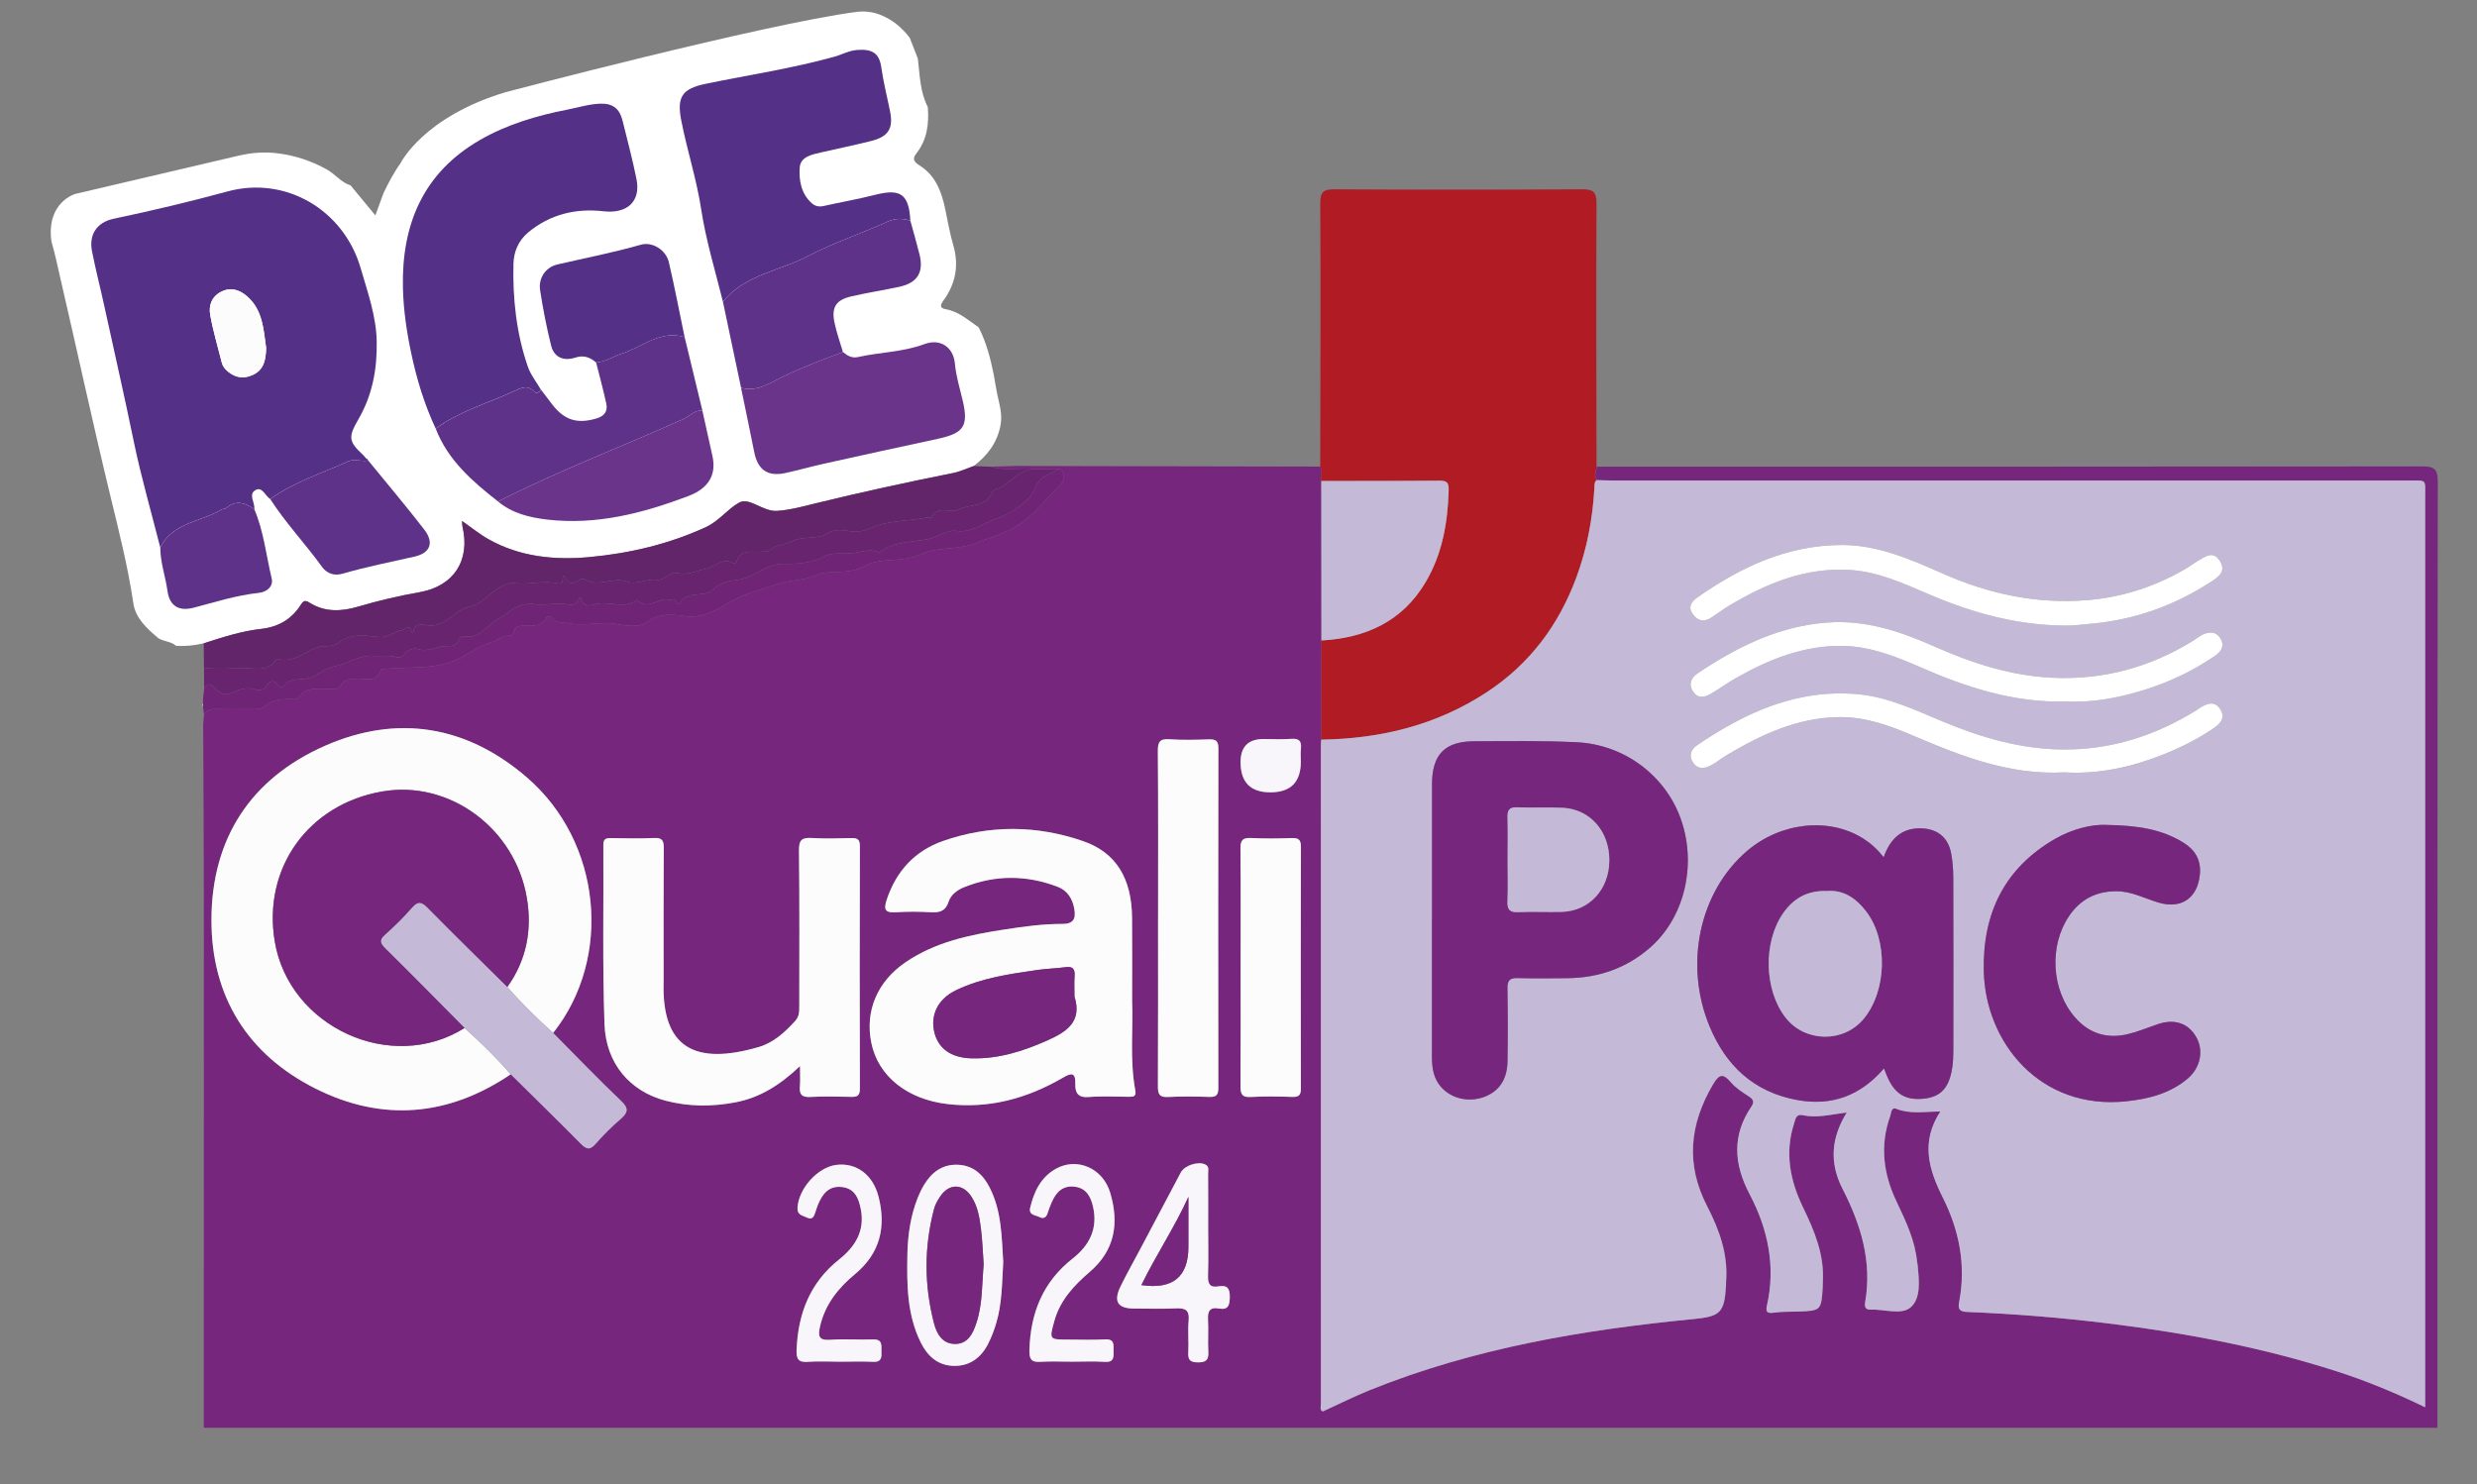 <svg xmlns="http://www.w3.org/2000/svg" id="Calque_1" viewBox="0 0 841.89 504.51"><rect x="0" y="0" width="841.89" height="504.51" fill="#808080" stroke="none"/><defs><style>      .cls-1 {        fill: #d7cddc;      }      .cls-2 {        fill: #6f2476;      }      .cls-3 {        fill: #f8f6fa;      }      .cls-4 {        fill: #543087;      }      .cls-5 {        fill: #692470;      }      .cls-6 {        fill: #fff;      }      .cls-7 {        fill: #b11b24;      }      .cls-8 {        fill: #693489;      }      .cls-9 {        fill: #c4bad7;      }      .cls-10 {        fill: #fcfcfd;      }      .cls-11 {        fill: #632569;      }      .cls-12 {        fill: #77267d;      }      .cls-13 {        fill: #5e3288;      }    </style></defs><path class="cls-6" d="M17.43,81.72c-1.58-13.08,8.16-15.8,8.16-15.8l55.66-13.04c4.45-1.04,9.06-1.33,13.58-.71,5.65.77,11.07,2.54,16.26,5.44,2.86,1.59,4.85,4.42,8.07,5.41,2.71,3.28,5.41,6.55,8.42,10.2,1.06-2.9,1.93-5.26,2.79-7.63,1.54-3.22,3.62-7.15,5.73-10.05,0,0,7.64-15.78,35.83-24.23,0,0,87.71-23.13,119.09-27.25,2.74-.36,5.54-.06,8.12.95,4.01,1.58,7.35,4.24,10.08,7.87.93,2.39,1.82,4.67,2.75,7.06.65,5.58.72,11.28,3.37,16.45.46,5.72-.24,11.16-3.93,15.83-1.52,1.92-.56,2.97,1.12,4.01,5.43,3.38,7.49,8.95,8.7,14.7.87,4.18,1.6,8.38,2.79,12.5,1.96,6.74.8,12.98-3.31,18.66-.99,1.37-1.63,2.61.76,3.03,4.43.78,7.62,3.76,11.15,6.15,2.63,5.13,4.05,10.65,5.17,16.26.37,2.08.68,4.18,1.11,6.25.74,3.58,1.89,7.03,1.15,10.85-1.15,5.92-4.46,10.26-9.11,13.79-2.29.8-4.53,1.88-6.88,2.35-15.71,3.15-31.36,6.54-46.92,10.35-4.28,1.05-8.52,2.24-13.02,2.54-4.84.32-9.36-4.77-12.89-2.81-3.84,2.13-6.86,6.27-11.21,8.29-12.61,5.84-26.03,8.97-39.71,10.23-11.75,1.09-23.53-.05-34.19-6.04-3.07-1.73-5.83-3.99-9.06-6.24.07.91.04,1.44.16,1.94,2.69,11.43-2.93,20.22-14.61,22.28-7.06,1.24-14.01,2.88-20.87,4.9-5.7,1.68-11.32,1.95-16.55-1.37-1.52-.96-2.1-.56-2.95.78-3.12,4.89-7.62,7.5-13.43,8.15-6.72.75-13.13,2.84-19.54,4.91-3.11.7-6.25,1.09-9.44.85-1.71-1.56-4.16-1.38-6.02-2.59-3.84-3.26-7.74-6.72-8.5-11.89-1.81-12.28-4.84-24.26-7.76-36.3-6.1-25.17-11.53-50.5-17.4-75.73-.76-3.29-1.44-6.63-2.4-9.92-.13-.45-.24-.92-.3-1.38Z"></path><path class="cls-6" d="M169.27,170.47c4.81,4.01,10.61,5.43,16.62,6.14,16.78,1.98,32.63-2.15,48.08-7.99,7.11-2.69,9.56-7.47,8.17-13.63-1.15-5.14-2.28-10.29-3.42-15.43-2.01-8.32-4.02-16.63-6.03-24.95-1.76-8.49-3.39-17.01-5.35-25.45-.96-4.11-5.52-7.11-9.57-5.95-9.33,2.67-18.84,4.51-28.28,6.69-4.09.95-6.54,4.67-5.92,8.74.96,6.32,2.21,12.61,3.74,18.82.99,4.01,4.19,5.43,8.26,4.1,2.8-.92,4.98-.11,7.04,1.68,1.17,4.65,2.44,9.28,3.46,13.97.56,2.59-.63,4.23-3.32,5.04-6.49,1.94-10.88.65-15.05-4.74-1.29-1.67-2.55-3.37-3.83-5.05-1.5-2.59-3.47-5.01-4.43-7.78-3.92-11.34-5.19-23.14-4.89-35.06.1-4,1.67-7.82,4.99-10.58,7.47-6.23,16.28-8.27,25.63-7.2,7.9.9,12.73-3.21,11.19-10.94-1.34-6.71-3.13-13.34-4.77-19.99-.94-3.82-3.2-5.77-7.39-5.65-3.92.11-7.6,1.3-11.36,2.03-10.4,2.02-20.61,5.06-29.79,10.38-19.19,11.1-26.55,28.68-26.07,50.14.17,7.6,1.29,15.11,2.87,22.53,1.86,8.74,4.46,17.26,8.27,25.38,4.13,10.75,12.46,17.93,21.18,24.76ZM286.5,119.66c-.96-3.28-2.11-6.51-2.83-9.84-1.15-5.3.4-7.82,5.69-9.06,5.41-1.26,10.93-2.09,16.37-3.27,6.1-1.33,8.3-4.94,6.81-10.98-.95-3.85-2.07-7.65-3.11-11.47-.51-9.05-3.31-11-11.99-8.79-5.79,1.47-11.7,2.5-17.53,3.8-1.54.34-2.86.04-3.98-.94-3.66-3.25-4.41-7.85-4.11-12.14.27-3.77,4.29-4.46,7.53-5.2,5.57-1.27,11.16-2.43,16.7-3.81,5.85-1.46,7.65-4.22,6.49-10-1-5.03-2.28-9.99-3-15.09-.69-4.91-3.23-6.24-8.19-5.87-2.82.21-5.16,1.58-7.75,2.3-14.33,3.98-29.02,6.18-43.55,9.17-8.21,1.69-10.07,4.4-8.48,12.56,1.96,10.09,5.2,19.88,6.75,30.06,1.63,10.69,4.81,21.02,7.4,31.49,2.05,9.75,4.11,19.5,6.16,29.25,1.49,7.25,3.03,14.48,4.46,21.74,1.22,6.19,4.58,8.58,10.69,7.23,4.32-.95,8.58-2.17,12.9-3.12,12.93-2.87,25.87-5.72,38.82-8.49,8.9-1.91,10.51-4.37,8.46-13.07-.98-4.15-2.25-8.22-2.64-12.51-.51-5.63-5-8.62-10.36-6.62-7.34,2.73-15.14,2.73-22.63,4.41-2.03.46-3.6-.48-5.06-1.72ZM86.43,173.1c.35-2.22-2.23-5.11.5-6.55,2.23-1.17,3.23,2.04,4.91,3.09,5.24,8.17,11.96,15.22,17.62,23.08,1.62,2.25,4.15,3.12,6.88,2.33,8.09-2.35,16.34-3.96,24.54-5.83,5.38-1.22,6.74-4.76,3.33-9.17-6.17-8-12.7-15.71-19.09-23.54,0-.35-.18-.53-.53-.55-.34-.39-.67-.78-1.01-1.17-5.21-4.78-5.24-6.2-1.67-12.38,4.67-8.09,6.32-16.96,6.16-26.27-.16-8.7-3.08-16.77-5.45-24.96-5.73-19.8-25.47-31.49-45.26-26.1-12.83,3.49-25.72,6.55-38.72,9.29-5.67,1.2-8.45,5.33-7.34,11.03,1.2,6.15,2.78,12.23,4.12,18.36,3.34,15.33,6.84,30.63,10.01,46.01,2.51,12.21,6,24.22,9.06,36.31-.02,5.06,1.75,9.82,2.44,14.77.72,5.17,3.89,7.04,8.97,5.7,7.31-1.93,14.52-4.21,22.1-5.03,2.74-.3,5-2.24,4.36-4.87-1.89-7.87-2.69-16.02-5.91-23.55Z"></path><path class="cls-12" d="M542.64,158.64c93.49,0,186.98.02,280.47-.1,4.15,0,5.46.72,5.45,5.25-.15,107.19-.12,214.38-.12,321.57H69.27c0-60.27.04-120.53.01-180.8,0-19.46-.15-38.92-.23-58.39.1-1.13.19-2.27.29-3.4,1.04-1.35,2.37-1.8,4.1-1.75,4.01.12,8.03.02,12.05.05,1.6.01,3.26.09,4.51-1.02,2.31-2.07,5.1-2.3,7.97-2.44,1.25-.06,2.84.53,3.67-.64,2.33-3.29,5.7-2.78,8.97-2.79,1.86,0,4.24.49,5.23-1.16,1.41-2.34,3.25-2.19,5.41-2.33,2.95-.2,6.75,1.64,8.22-2.96.1-.32,1.3-.35,1.99-.41,8.66-.77,17.53.48,25.74-4.05,3.19-1.76,6.24-3.94,10.02-5,1.67-.47,3.42-2.32,5.76-2.18.7.04,1.47.04,1.6-.95.34-2.67,2.47-2.4,4.25-2.44,2.59-.05,5.2.28,6.76-2.57.57-1.04,1.55-.6,2.13.1,1.52,1.81,3.61,1.26,5.53,1.65,5.38,1.08,10.74-.69,16.14.23,3.45.59,7.85,1.33,10.4-.58,4.22-3.16,8.64-2.72,12.78-2.1,6.23.93,11.03-2.1,15.62-4.79,5.05-2.95,10.66-4.2,15.91-6.09,4.38-1.58,9.71-1.04,14.22-3.42.72-.38,1.65-.43,2.5-.51,4.38-.42,8.55.23,13.03-2.23,5.7-3.13,12.86-.92,19.51-4.1,5.21-2.49,12.36-1.2,18.6-3.78,5.63-2.32,11.5-3.54,16.48-7.66,4.46-3.69,8-8.17,12.08-12.16.85-.83,2.21-3.7-.38-5.27-2.87,0-5.75.01-8.62.02-4.86-.56-9.83.78-14.64-.8,2.91-.09,5.81-.18,8.72-.27,2,.01,4,.03,6,.04,2.01,0,4.03,0,6.04,0,3.73.01,7.46.03,11.18.04,26.64.05,53.29.11,79.93.16.94,1.57-.02,3.28.34,4.89.02,18.07.03,36.15.05,54.22-.01,11.24-.03,22.48-.04,33.73-.04.57-.1,1.14-.1,1.71,0,74.68,0,149.37.02,224.05,0,.89-.52,2.03.6,2.6,5.41-2.47,10.66-5.1,16.08-7.29,35.27-14.23,72.32-20.47,109.91-24.12,9.05-.88,10.51-2.07,11.06-11.23.03-.57,0-1.15.05-1.72.68-9.21-2.38-17.54-6.48-25.48-7.34-14.22-5.93-27.77,1.98-41.26,2.1-3.59,3.43-3.99,6.17-.76,1.63,1.92,3.92,3.34,6.06,4.76,1.48.98,1.98,1.82.89,3.43-6.68,9.83-6.03,19.55-.58,29.9,6.19,11.78,8.88,24.44,5.83,37.81-.5,2.21.19,2.7,2.43,2.37,2.68-.4,5.43-.28,8.15-.37,7.77-.27,7.89-.39,8.37-8.16.04-.71.02-1.43.06-2.15.49-9.07-2.86-17.12-6.7-25.02-4.47-9.19-6.33-18.66-3.06-28.67.47-1.44.63-3.28,2.97-2.76,4.87,1.07,9.63-.28,14.92-.91-5.32,8.61-5.97,17.08-1.44,25.93,6.18,12.06,10.08,24.64,7.71,38.45-.24,1.37-.14,2.72,1.77,2.63,4.69-.22,10.61,2,13.76-.85,3.5-3.17,2.76-9.29,2.28-14.34-.03-.28-.14-.56-.16-.84-.68-7.43-3.84-14.03-6.98-20.63-4.5-9.44-5.77-19.11-2.18-29.12.37-1.02.29-3.19,2.12-2.47,4.65,1.84,9.44.95,14.93.9-6.78,10.37-3.95,19.72.85,29.29,5.58,11.12,7.92,22.96,5.55,35.42-.44,2.29-.06,3.32,2.64,3.43,16.6.67,33.15,2.03,49.65,4.1,25.75,3.24,51.16,8.1,75.92,16.05,10.21,3.28,20.08,7.37,30.17,12.25,0-2.15,0-3.71,0-5.27,0-101.35,0-202.69,0-304.04,0-6.37.69-5.71-5.78-5.71-90.08-.01-180.16,0-270.24-.01-1.86,0-3.73-.09-5.59-.14-1.15-1.52-.06-3.04-.02-4.56ZM188,351.14c20.29-25.55,16.52-64.93-8.91-86.86-20.4-17.6-43.92-21.58-68.51-10.81-25.26,11.06-38.66,31.49-38.71,59.19-.05,26.03,12.23,45.79,35.45,57.43,22.65,11.35,45.13,9.41,66.28-4.91,7.93,7.84,15.92,15.64,23.76,23.57,1.87,1.89,3.08,2.39,5.07.12,2.62-3.01,5.49-5.85,8.51-8.46,2.56-2.22,2.87-3.62.14-6.21-7.88-7.48-15.4-15.34-23.06-23.06ZM384.79,340.43c0-10.76.07-19.65-.02-28.53-.12-13.25-5.38-22.08-16.56-25.96-15.75-5.46-31.82-5.6-47.62-.1-9.58,3.34-15.96,10.19-19.21,19.99-1.23,3.69-.25,4.48,3.28,4.26,3.86-.24,7.75-.23,11.61,0,3.04.18,5.1-.31,6.17-3.64.76-2.35,2.98-3.96,5.23-4.87,10.56-4.24,21.25-4.2,31.83-.14,3.29,1.26,5.05,4.06,5.65,7.57.55,3.28-.28,5.07-4.08,5.05-6.6-.03-13.15.89-19.66,1.89-11.79,1.8-23.42,4.22-33.53,11.07-9.69,6.57-13.93,16.63-11.73,27.46,2.32,11.39,12.24,19.22,25.9,20.81,14.11,1.64,26.97-1.88,39.05-8.87,2.88-1.67,4.53-2.18,4.38,2.13-.1,2.94.99,4.65,4.58,4.35,4.56-.38,9.17-.12,13.76-.08,1.52.01,2.4-.2,2.05-2.14-1.96-10.66-.66-21.43-1.08-30.27ZM271.9,362.4c0,3.13.14,4.99-.03,6.83-.26,2.73.59,3.83,3.55,3.67,4.57-.26,9.17-.14,13.76-.04,2.02.05,3.08-.24,3.08-2.72-.08-27.5-.08-55.01,0-82.51,0-2.45-.98-2.79-3.04-2.73-4.44.12-8.9.23-13.33-.03-3.25-.19-4.37.6-4.33,4.15.21,17.62.1,35.23.1,52.85,0,1.85.06,3.6-1.38,5.18-3.52,3.88-7.39,7.42-12.44,8.89-21.7,6.29-32.95.25-32.29-22.03.03-1.14,0-2.29,0-3.44,0-14.04-.05-28.08.05-42.11.02-2.46-.4-3.63-3.25-3.49-4.86.24-9.74.11-14.62.04-1.66-.02-2.67.16-2.66,2.24.12,20.34-.33,40.69.39,61.01.47,13.42,8.67,22.81,20.69,25.99,7.87,2.08,15.85,2.11,23.85.57,8.24-1.58,15.05-5.8,21.9-12.31ZM393.61,312.05c0,19.04.04,38.09-.05,57.13-.01,2.6.39,3.89,3.44,3.72,4.71-.27,9.45-.17,14.18-.03,2.3.07,2.92-.8,2.92-2.99-.05-38.51-.06-77.03.02-115.55,0-2.62-1.02-3.07-3.29-3-4.44.14-8.9.28-13.32-.04-3.32-.24-4,.9-3.97,4.05.15,18.9.08,37.8.08,56.7ZM421.67,328.36c0,13.6.05,27.19-.04,40.79-.02,2.57.36,3.94,3.47,3.75,4.71-.29,9.45-.19,14.17-.03,2.29.08,2.9-.72,2.89-2.94-.06-27.34-.08-54.68.01-82.01,0-2.55-.86-3.12-3.2-3.04-4.58.16-9.17.22-13.74-.02-2.83-.15-3.65.73-3.62,3.56.14,13.31.06,26.62.06,39.93ZM340.98,429.17c-.55-8.55-.5-17.33-4.58-25.4-2.28-4.52-5.62-7.63-10.9-7.84-5.27-.2-8.91,2.6-11.51,6.94-.8,1.34-1.49,2.77-2.07,4.23-2.46,6.2-3.4,12.69-3.53,19.31-.19,10.19-.14,20.39,4.49,29.84,2.28,4.65,5.8,7.93,11.26,8.05,5.41.12,9.24-2.74,11.65-7.41,1.17-2.27,2.09-4.71,2.81-7.17,1.97-6.65,1.95-13.56,2.36-20.56ZM410.64,416.5c0-5.87.03-11.74-.02-17.62,0-1.05.48-2.31-.93-3.02-2.39-1.21-7.05.23-8.37,2.72-4.56,8.58-9.09,17.18-13.64,25.77-2.27,4.3-4.68,8.53-6.81,12.89-2.53,5.16-1,7.57,4.59,7.57,4.73,0,9.47.18,14.18-.06,3.22-.17,4.7.56,4.36,4.16-.34,3.55.07,7.16-.12,10.73-.14,2.52.48,3.46,3.26,3.47,2.92.02,3.71-.93,3.55-3.68-.2-3.57.11-7.17-.1-10.74-.17-2.82.47-4.45,3.67-3.89,3.17.56,3.68-1,3.73-3.84.06-3.08-.92-4.2-3.88-3.69-2.92.5-3.61-.89-3.52-3.6.18-5.72.05-11.46.05-17.18ZM364.31,462.88c3.72,0,7.46-.19,11.17.06,3.17.21,3.03-1.64,2.98-3.77-.05-1.99.44-4.05-2.86-3.87-4.28.23-8.59.06-12.89.06-6.13,0-6.09-.08-4.38-6.28,1.97-7.13,6.74-12.18,12.1-16.78,8.6-7.39,9.94-16.69,6.88-26.89-2.51-8.37-11.31-12.09-18.46-8.1-5.11,2.86-7.42,7.74-8.72,13.19-.62,2.61,1.78,2.51,3.15,3.22,1.5.78,2.38.04,2.83-1.5.36-1.23.87-2.42,1.37-3.6,1.49-3.46,3.85-5.77,7.9-5.21,3.87.54,5.35,3.43,6.12,6.85,1.66,7.45-1.2,13.06-6.99,17.6-10.06,7.9-14.31,18.52-14.64,31.08-.08,2.97.54,4.19,3.68,3.99,3.57-.22,7.16-.05,10.74-.05ZM285.22,462.88c3.87,0,7.75-.13,11.61.04,2.92.13,2.82-1.67,2.78-3.61-.04-1.99.4-4.11-2.86-4-4.87.17-9.76-.22-14.61.12-3.94.28-4.13-1.33-3.42-4.47,1.69-7.53,6.2-13.13,11.92-17.87,8.5-7.04,10.6-15.98,7.99-26.26-1.91-7.55-7.57-11.67-14.31-10.86-6.39.77-12.88,8.05-13.25,14.58-.14,2.52,1.71,2.6,3.16,3.31,1.99.98,2.47-.44,2.94-1.85.27-.81.5-1.64.83-2.43,1.52-3.68,3.68-6.63,8.24-6.07,4.38.54,5.65,3.91,6.36,7.59,1.41,7.37-1.9,12.67-7.44,17.07-9.89,7.87-13.95,18.48-14.4,30.81-.11,2.87.55,4.19,3.74,3.95,3.56-.27,7.16-.06,10.74-.06ZM431.79,269.34q10.34,0,10.34-10.45c0-1.43-.13-2.87.03-4.29.28-2.52-.47-3.66-3.26-3.44-3.13.24-6.29.06-9.44.06q-7.81,0-7.81,7.87,0,10.25,10.14,10.25Z"></path><path class="cls-7" d="M449.08,251.44c.01-11.24.03-22.48.04-33.73,15.11-.83,27.59-6.5,35.5-19.95,5.59-9.5,7.43-20.02,7.76-30.95.09-2.96-.69-3.44-3.36-3.42-13.32.13-26.63.09-39.95.1-.36-1.61.6-3.32-.34-4.89.04-29.81.17-59.63.01-89.44-.02-4.04,1.15-4.83,4.94-4.81,27.97.16,55.94.15,83.91,0,3.75-.02,5.07.69,5.04,4.83-.17,29.81-.04,59.63,0,89.44-.04,1.52-1.14,3.04.02,4.56-.87.77-.7,1.81-.75,2.8-.58,10.42-2.52,20.6-6.15,30.38-6.01,16.18-15.85,29.38-30.46,38.96-17.11,11.22-36.03,15.78-56.21,16.1Z"></path><path class="cls-4" d="M91.84,169.64c-1.68-1.06-2.68-4.27-4.91-3.09-2.73,1.44-.16,4.33-.5,6.55-3.08-2.13-6.19-3.3-9.52-.43-.4.34-1.13.27-1.61.55-7.01,4.19-16.51,4.34-20.84,12.86-3.06-12.1-6.55-24.1-9.06-36.31-3.16-15.38-6.67-30.67-10.01-46.01-1.33-6.13-2.92-12.21-4.12-18.36-1.11-5.7,1.67-9.83,7.34-11.03,12.99-2.74,25.89-5.8,38.72-9.29,19.79-5.39,39.53,6.3,45.26,26.1,2.37,8.19,5.29,16.25,5.45,24.96.17,9.31-1.48,18.17-6.16,26.27-3.57,6.18-3.53,7.6,1.67,12.38.34.39.67.78,1.01,1.17.35.01.53.2.53.55-2.2.58-4.42-.73-6.7.3-8.97,4.06-18.46,7.02-26.58,12.84ZM90.46,118.26c-.9-6.13-1.07-12.89-6.55-17.59-2.48-2.13-5.42-3.16-8.68-1.53-3.32,1.65-4.35,4.74-3.78,7.93.98,5.44,2.58,10.77,3.92,16.15.32,1.3,1.09,2.26,2.13,3.11,2.58,2.11,5.32,2.52,8.37,1.14,3.9-1.77,4.48-5.2,4.59-9.21Z"></path><path class="cls-4" d="M148.09,145.7c-3.81-8.12-6.41-16.64-8.27-25.38-1.58-7.42-2.7-14.92-2.87-22.53-.48-21.47,6.88-39.04,26.07-50.14,9.18-5.31,19.39-8.35,29.79-10.38,3.76-.73,7.44-1.92,11.36-2.03,4.19-.12,6.45,1.83,7.39,5.65,1.64,6.65,3.43,13.28,4.77,19.99,1.55,7.73-3.29,11.84-11.19,10.94-9.34-1.07-18.15.97-25.63,7.2-3.32,2.77-4.89,6.59-4.99,10.58-.3,11.92.98,23.72,4.89,35.06.96,2.77,2.92,5.2,4.43,7.78-.49.86-1.48,1.42-2.1.8-2.46-2.48-4.24-1.58-7.23-.2-8.87,4.1-18.42,6.76-26.45,12.65Z"></path><path class="cls-4" d="M245.71,102.56c-2.59-10.47-5.77-20.8-7.4-31.49-1.55-10.18-4.78-19.97-6.75-30.06-1.59-8.16.27-10.87,8.48-12.56,14.53-2.99,29.22-5.19,43.55-9.17,2.59-.72,4.94-2.09,7.75-2.3,4.96-.37,7.49.96,8.19,5.87.72,5.11,2,10.06,3,15.09,1.16,5.78-.65,8.54-6.49,10-5.54,1.38-11.13,2.54-16.7,3.81-3.24.74-7.26,1.43-7.53,5.2-.3,4.29.45,8.9,4.11,12.14,1.11.99,2.43,1.29,3.98.94,5.84-1.3,11.74-2.33,17.53-3.8,8.68-2.21,11.48-.26,11.99,8.79-2.64-.84-5.05-.92-7.81.34-8.94,4.06-18.36,7.13-27.02,11.69-9.66,5.09-21.45,6.29-28.88,15.5Z"></path><path class="cls-11" d="M336.86,158.64c4.81,1.58,9.77.24,14.64.8-4.6.23-7.4,3.66-10.84,6-1.02.69-3.01.77-3.31,1.58-2.03,5.56-7.77,4.21-11.61,6.23-2.64,1.39-7.03-1.77-9.18,2.69-.07.14-.83-.13-1.23-.05-4.92.99-9.94,1.04-14.92,2.11-3.7.8-7.1,3.41-11.32,2.59-2.43-.47-5.67-.7-7.52.52-3.83,2.52-8.18.94-12.21,2.78-3.9,1.79-4.39.73-8.42,3.43-.4.27-1.07.11-1.62.18-3.31.43-7.46-1.28-9.07,3.56-.08.24-.84.53-1.04.41-3.52-2.17-6.12,1.26-9.11,1.84-3.16.61-6.26,2.31-9.53,1.54-3.09-.73-4.59,2.59-7.33,2.24-3.44-.43-6.84,1.82-10.15.61-4.72-1.72-9.61,2.1-14.21-.75-.4-.25-1.22-.22-1.66.02-1.95,1.07-3.77,2.34-5.15-.79-.32-.73-.86-.22-.82.51.11,2.22-1.28,1.66-2.59,1.44-4.58-.74-9.16.67-13.68.11-1.54-.19-2.53.28-3.68.75-4.39,1.76-6.85,6.25-12.07,7.38-4.36.95-7.22,5.92-12.54,6.33-1.91.15-5.84-2.06-6.25,2.58-.18-.18-.48-.32-.53-.53-.66-2.81-2.25-.7-3.32-.54-2.66.4-4.6,2.64-7.76,2.32-4.59-.46-9.49-1.39-13.76,1.96-.15.12-2.2,1.26-4.1,1.15-5.68-.34-10.04,6.23-16.57,4.33-.18-.05-.57.2-.71.42-2.69,4.21-7.62,2.62-10.84,2.7-4.43.1-8.99-.45-13.52.18-.03-2.86-.06-5.72-.09-8.58,6.4-2.07,12.82-4.16,19.54-4.91,5.81-.65,10.32-3.26,13.43-8.15.86-1.34,1.44-1.74,2.95-.78,5.24,3.32,10.85,3.06,16.55,1.37,6.86-2.03,13.81-3.66,20.87-4.9,11.68-2.05,17.3-10.85,14.61-22.28-.12-.5-.09-1.03-.16-1.94,3.23,2.25,5.99,4.52,9.06,6.24,10.66,5.99,22.44,7.12,34.19,6.04,13.69-1.27,27.1-4.4,39.71-10.23,4.36-2.02,7.38-6.16,11.21-8.29,3.53-1.96,8.05,3.13,12.89,2.81,4.5-.3,8.74-1.49,13.02-2.54,15.56-3.81,31.21-7.21,46.92-10.35,2.36-.47,4.59-1.55,6.88-2.35,1.97.07,3.94.15,5.92.22Z"></path><path class="cls-8" d="M286.5,119.66c1.46,1.23,3.02,2.17,5.06,1.72,7.5-1.68,15.3-1.67,22.63-4.41,5.36-2,9.84.98,10.36,6.62.39,4.3,1.67,8.37,2.64,12.51,2.05,8.7.44,11.16-8.46,13.07-12.95,2.77-25.89,5.62-38.82,8.49-4.32.96-8.58,2.18-12.9,3.12-6.11,1.34-9.47-1.04-10.69-7.23-1.43-7.26-2.97-14.49-4.46-21.74,5.17,1.47,9.29-1.31,13.54-3.42,6.83-3.4,13.96-6.06,21.09-8.73Z"></path><path class="cls-13" d="M148.09,145.7c8.03-5.9,17.57-8.55,26.45-12.65,2.99-1.38,4.76-2.28,7.23.2.62.63,1.61.06,2.1-.8,1.28,1.69,2.54,3.38,3.83,5.05,4.17,5.38,8.56,6.68,15.05,4.74,2.7-.81,3.88-2.45,3.32-5.04-1.01-4.69-2.29-9.32-3.46-13.97,3.22-.22,5.86-2.12,8.82-3.07,6.98-2.25,13.04-8.08,21.27-5.55,2.01,8.32,4.02,16.63,6.03,24.95-2.68-.2-4.34,1.94-6.51,2.91-20.96,9.39-42.44,17.59-62.94,28-8.72-6.84-17.05-14.01-21.18-24.76Z"></path><path class="cls-13" d="M286.5,119.66c-7.13,2.67-14.26,5.33-21.09,8.73-4.25,2.11-8.37,4.89-13.54,3.42-2.05-9.75-4.11-19.5-6.16-29.25,7.43-9.2,19.23-10.4,28.88-15.5,8.65-4.56,18.08-7.64,27.02-11.69,2.76-1.25,5.17-1.17,7.81-.34,1.04,3.82,2.16,7.63,3.11,11.47,1.5,6.04-.71,9.66-6.81,10.98-5.43,1.18-10.95,2.01-16.37,3.27-5.29,1.23-6.84,3.76-5.69,9.06.72,3.33,1.87,6.57,2.83,9.84Z"></path><path class="cls-4" d="M232.7,114.61c-8.23-2.53-14.29,3.3-21.27,5.55-2.96.95-5.6,2.85-8.82,3.07-2.05-1.79-4.24-2.59-7.04-1.68-4.07,1.33-7.27-.1-8.26-4.1-1.54-6.2-2.78-12.5-3.74-18.82-.62-4.07,1.84-7.8,5.92-8.74,9.44-2.18,18.94-4.02,28.28-6.69,4.05-1.16,8.61,1.84,9.57,5.95,1.96,8.44,3.59,16.96,5.35,25.45Z"></path><path class="cls-8" d="M169.27,170.47c20.5-10.4,41.99-18.61,62.94-28,2.17-.97,3.82-3.11,6.51-2.91,1.14,5.14,2.27,10.29,3.42,15.43,1.38,6.16-1.06,10.94-8.17,13.63-15.45,5.84-31.29,9.97-48.08,7.99-6.01-.71-11.81-2.13-16.62-6.14Z"></path><path class="cls-13" d="M91.84,169.64c8.12-5.82,17.61-8.77,26.58-12.84,2.28-1.03,4.5.28,6.7-.3,6.38,7.83,12.92,15.55,19.09,23.54,3.41,4.42,2.05,7.95-3.33,9.17-8.2,1.86-16.45,3.48-24.54,5.83-2.73.79-5.26-.08-6.88-2.33-5.66-7.86-12.38-14.9-17.62-23.08Z"></path><path class="cls-13" d="M54.47,186.09c4.32-8.52,13.83-8.67,20.84-12.86.48-.28,1.21-.21,1.61-.55,3.33-2.87,6.44-1.7,9.52.43,3.21,7.53,4.02,15.69,5.91,23.55.63,2.64-1.62,4.58-4.36,4.87-7.57.82-14.79,3.1-22.1,5.03-5.08,1.34-8.25-.52-8.97-5.7-.69-4.95-2.45-9.72-2.44-14.77Z"></path><path class="cls-13" d="M124.59,155.96c-.34-.39-.67-.78-1.01-1.17.34.39.67.78,1.01,1.17Z"></path><path class="cls-9" d="M449.08,251.44c20.18-.33,39.1-4.88,56.21-16.1,14.61-9.59,24.45-22.78,30.46-38.96,3.63-9.78,5.57-19.96,6.15-30.38.06-.98-.12-2.03.75-2.8,1.86.05,3.72.14,5.59.14,90.08,0,180.16,0,270.24.01,6.47,0,5.78-.66,5.78,5.71.01,101.35,0,202.69,0,304.04,0,1.56,0,3.12,0,5.27-10.09-4.89-19.97-8.98-30.17-12.25-24.76-7.95-50.16-12.81-75.92-16.05-16.49-2.08-33.04-3.43-49.65-4.1-2.7-.11-3.07-1.14-2.64-3.43,2.38-12.45.03-24.3-5.55-35.42-4.8-9.56-7.62-18.92-.85-29.29-5.49.04-10.28.94-14.93-.9-1.83-.73-1.75,1.45-2.12,2.47-3.6,10.01-2.32,19.69,2.18,29.12,3.14,6.6,6.3,13.19,6.98,20.63.03.28.14.56.16.84.48,5.05,1.23,11.16-2.28,14.34-3.15,2.86-9.07.63-13.76.85-1.91.09-2-1.25-1.77-2.63,2.38-13.81-1.53-26.4-7.71-38.45-4.53-8.85-3.88-17.32,1.44-25.93-5.29.63-10.04,1.99-14.92.91-2.34-.52-2.5,1.32-2.97,2.76-3.26,10.01-1.4,19.47,3.06,28.67,3.84,7.91,7.19,15.95,6.7,25.02-.04.71-.01,1.43-.06,2.15-.48,7.77-.6,7.88-8.37,8.16-2.72.1-5.48-.02-8.15.37-2.23.33-2.93-.16-2.43-2.37,3.05-13.37.36-26.03-5.83-37.81-5.44-10.35-6.09-20.07.58-29.9,1.09-1.61.59-2.44-.89-3.43-2.14-1.42-4.43-2.83-6.06-4.76-2.74-3.23-4.06-2.83-6.17.76-7.92,13.49-9.32,27.04-1.98,41.26,4.1,7.94,7.17,16.26,6.48,25.48-.04.57-.02,1.15-.05,1.72-.55,9.17-2.02,10.35-11.06,11.23-37.59,3.66-74.64,9.9-109.91,24.12-5.43,2.19-10.67,4.82-16.08,7.29-1.12-.58-.6-1.72-.6-2.6-.03-74.68-.02-149.37-.02-224.05,0-.57.07-1.14.1-1.71ZM486.72,312.57c0,15.63.01,31.25,0,46.88,0,3.67.56,7.15,3.07,10.03,3.47,3.97,9.32,5.33,14.58,3.43,5.05-1.82,7.91-5.88,8.01-12.02.14-8.31.12-16.63-.01-24.94-.04-2.59.73-3.55,3.4-3.47,5.59.16,11.19.08,16.78.04,10.72-.07,20.29-3.36,28.39-10.48,11.48-10.1,15.74-27.57,10.57-43-5.05-15.06-19.12-25.94-35.62-26.72-11.59-.55-23.23-.36-34.84-.33-9.97.02-14.3,4.51-14.31,14.57-.02,15.34,0,30.68,0,46.02ZM640.34,363.19c.49,1.22.7,1.75.91,2.28,2.57,6.29,6.26,8.63,12.58,7.99,5.82-.59,8.69-3.69,9.72-10.65.27-1.83.34-3.71.35-5.57.02-19.64.05-39.27-.02-58.91,0-2.85-.21-5.75-.78-8.53-1.06-5.21-4.68-8.06-10.07-8.23-6.6-.2-10.53,3.42-12.8,9.82-2.2-2.77-4.42-4.76-6.96-6.36-11.64-7.34-28.1-5.55-39.57,4.3-16.04,13.78-21.38,38.37-12.68,59.46,5.55,13.45,15.09,22.42,29.8,25.12,11.71,2.15,21.48-1.41,29.52-10.74ZM715.73,280.41c-4.54-.22-11.24,1.27-17.29,4.78-17.16,9.93-24.57,25.28-24.18,44.73.48,24.55,19.21,47.47,48.36,44.45,7.6-.79,14.97-2.64,21.01-7.78,4.29-3.65,5.41-9.47,2.88-13.98-2.72-4.84-7.48-6.41-13.25-4.41-3.38,1.17-6.71,2.55-10.18,3.37-7,1.64-13.07-.28-17.81-5.73-8.06-9.26-8.89-24.3-2.03-34.44,3.82-5.65,9.1-8.4,15.96-8.45,5.21-.04,9.65,2.43,14.42,3.85,7.78,2.32,13.35-1.52,14.09-9.63.44-4.84-1.66-8.3-5.62-10.75-7.31-4.52-15.43-5.83-26.35-6.01ZM701.45,212.65c3.16.05,6.26-.37,9.4-.65,14.71-1.31,28.12-6.14,40.46-14.13,2.58-1.67,5.46-3.56,3.21-7.16-2.39-3.83-5.18-1.34-7.75.1-1,.56-1.89,1.29-2.87,1.89-10.56,6.42-22.07,10.27-34.32,11.28-17.16,1.43-33.54-2.04-49.27-9.02-10.98-4.87-22.09-9.75-34.39-9.71-18.47.06-34.4,7.54-49.16,17.93-1.87,1.32-3.12,3.1-1.46,5.48,1.68,2.43,3.81,2.89,6.3,1.29,2.16-1.39,4.21-2.97,6.42-4.28,12.49-7.39,25.57-12.81,40.5-11.95,9.64.55,18.26,4.5,26.92,8.22,14.71,6.32,29.89,10.53,46.01,10.7ZM702.12,238.46c8.89.45,17.59-1.15,26.09-3.75,8.81-2.69,17.08-6.58,24.7-11.82,2.22-1.53,3.22-3.5,1.81-5.84-1.54-2.55-4.01-2.39-6.41-1.15-1.01.52-1.9,1.28-2.87,1.88-14.71,9.11-30.79,13.42-48.01,12.6-13.99-.67-27.17-4.96-39.94-10.61-11.68-5.17-23.56-9.18-36.77-8.13-16.44,1.32-30.44,8.36-43.75,17.27-2.17,1.45-3.25,3.76-1.42,6.32,1.77,2.47,4.02,1.73,6.09.52,2.71-1.59,5.26-3.47,7.99-5.03,11.57-6.6,23.69-11.54,37.32-11.13,9.18.28,17.58,3.65,25.85,7.26,15.72,6.86,31.81,12.09,49.32,11.61ZM701.52,262.56c11.68.71,22.9-1.75,33.77-6.08,5.86-2.33,11.45-5.18,16.71-8.66,2.43-1.61,4.55-3.63,2.64-6.68-1.94-3.09-4.63-1.99-7.11-.41-.24.15-.45.36-.69.52-14.01,8.75-29.15,13.69-45.8,13.54-14.25-.13-27.61-4.04-40.61-9.46-9.36-3.9-18.61-8.36-28.84-9.32-20.66-1.94-38.3,6.14-54.85,17.37-2.12,1.44-2.87,3.6-1.24,5.97,1.53,2.23,3.75,1.94,5.74.98,1.91-.93,3.56-2.4,5.4-3.49,11.89-7.09,24.3-12.9,38.47-13.06,8.85-.09,17.1,2.88,25.15,6.32,16.36,7.01,32.85,13.43,51.25,12.47Z"></path><path class="cls-10" d="M173.6,365.18c-21.15,14.32-43.63,16.26-66.28,4.91-23.22-11.64-35.49-31.4-35.45-57.43.05-27.7,13.45-48.13,38.71-59.19,24.6-10.77,48.12-6.79,68.51,10.81,25.43,21.93,29.2,61.31,8.91,86.86-5.46-4.95-10.75-10.07-15.58-15.65,6.54-9.11,8.46-19.44,6.64-30.2-4.03-23.91-26.47-40.21-49.22-36.24-25.07,4.37-40.59,26.02-36.48,50.89,4.83,29.23,39.67,45.15,64.52,29.5,5.54,4.94,10.82,10.14,15.71,15.74Z"></path><path class="cls-10" d="M384.79,340.43c.42,8.84-.88,19.62,1.08,30.27.36,1.94-.53,2.15-2.05,2.14-4.59-.04-9.2-.3-13.76.08-3.59.3-4.68-1.42-4.58-4.35.15-4.32-1.5-3.8-4.38-2.13-12.07,6.99-24.94,10.51-39.05,8.87-13.65-1.59-23.57-9.42-25.9-20.81-2.21-10.83,2.03-20.89,11.73-27.46,10.11-6.86,21.74-9.27,33.53-11.07,6.51-1,13.06-1.92,19.66-1.89,3.8.02,4.63-1.77,4.08-5.05-.59-3.52-2.36-6.31-5.65-7.57-10.59-4.05-21.28-4.1-31.83.14-2.25.9-4.48,2.52-5.23,4.87-1.07,3.32-3.13,3.82-6.17,3.64-3.86-.23-7.75-.25-11.61,0-3.54.22-4.51-.57-3.28-4.26,3.26-9.8,9.63-16.65,19.21-19.99,15.79-5.5,31.87-5.37,47.62.1,11.18,3.88,16.44,12.72,16.56,25.96.08,8.89.02,17.77.02,28.53ZM365.2,338.74c0-2.29-.13-4.59.04-6.87.17-2.36-.48-3.46-3.08-3.1-3.11.44-6.28.48-9.4.93-9.49,1.37-19.03,2.69-27.78,6.89-6.22,2.98-8.86,8.5-7.39,14.39,1.39,5.58,5.78,8.61,12.66,8.79,9.09.23,17.43-2.39,25.65-6.06,6.72-2.99,11.96-6.4,9.31-14.97Z"></path><path class="cls-10" d="M271.9,362.4c-6.84,6.51-13.66,10.73-21.9,12.31-8,1.54-15.98,1.51-23.85-.57-12.02-3.18-20.21-12.57-20.69-25.99-.72-20.32-.27-40.67-.39-61.01-.01-2.08,1-2.26,2.66-2.24,4.87.07,9.75.2,14.62-.04,2.85-.14,3.27,1.03,3.25,3.49-.1,14.04-.05,28.08-.05,42.11,0,1.15.03,2.29,0,3.44-.66,22.28,10.6,28.33,32.29,22.03,5.05-1.47,8.92-5.01,12.44-8.89,1.44-1.59,1.38-3.33,1.38-5.18,0-17.62.11-35.24-.1-52.85-.04-3.56,1.08-4.34,4.33-4.15,4.43.26,8.89.15,13.33.03,2.06-.05,3.04.28,3.04,2.73-.09,27.5-.08,55.01,0,82.51,0,2.48-1.05,2.77-3.08,2.72-4.58-.1-9.18-.22-13.76.04-2.96.17-3.81-.94-3.55-3.67.17-1.84.03-3.7.03-6.83Z"></path><path class="cls-10" d="M393.61,312.05c0-18.9.08-37.8-.08-56.7-.03-3.14.65-4.28,3.97-4.05,4.42.31,8.88.18,13.32.04,2.27-.07,3.3.38,3.29,3-.08,38.51-.07,77.03-.02,115.55,0,2.19-.62,3.05-2.92,2.99-4.72-.14-9.47-.24-14.18.03-3.05.17-3.45-1.12-3.44-3.72.09-19.04.05-38.09.05-57.13Z"></path><path class="cls-5" d="M69.38,234.16c-.01-2.3-.03-4.59-.04-6.89,4.53-.63,9.09-.08,13.52-.18,3.22-.07,8.15,1.52,10.84-2.7.14-.21.52-.47.71-.42,6.54,1.91,10.89-4.66,16.57-4.33,1.91.11,3.96-1.03,4.1-1.15,4.27-3.35,9.16-2.42,13.76-1.96,3.17.32,5.11-1.92,7.76-2.32,1.06-.16,2.66-2.27,3.32.54.05.21.35.35.53.53.41-4.64,4.34-2.43,6.25-2.58,5.32-.41,8.18-5.38,12.54-6.33,5.21-1.14,7.68-5.62,12.07-7.38,1.15-.46,2.14-.94,3.68-.75,4.52.56,9.1-.85,13.68-.11,1.31.21,2.69.78,2.59-1.44-.04-.73.5-1.24.82-.51,1.38,3.12,3.2,1.86,5.15.79.44-.24,1.25-.27,1.66-.02,4.59,2.86,9.48-.96,14.21.75,3.32,1.21,6.71-1.05,10.15-.61,2.74.35,4.24-2.97,7.33-2.24,3.27.77,6.38-.92,9.53-1.54,2.99-.58,5.59-4.01,9.11-1.84.2.12.96-.17,1.04-.41,1.61-4.84,5.76-3.13,9.07-3.56.54-.07,1.22.09,1.62-.18,4.04-2.7,4.52-1.64,8.42-3.43,4.03-1.84,8.38-.26,12.21-2.78,1.85-1.22,5.09-1,7.52-.52,4.22.82,7.62-1.79,11.32-2.59,4.98-1.07,10-1.11,14.92-2.11.4-.08,1.16.19,1.23.05,2.15-4.46,6.54-1.3,9.18-2.69,3.84-2.02,9.58-.67,11.61-6.23.3-.81,2.29-.89,3.31-1.58,3.44-2.33,6.24-5.77,10.84-6,2.87,0,5.74,0,8.62-.02-1.69.83-3.39,1.66-5.08,2.49-.12-.07-.24-.13-.36-.2.12.07.24.13.36.2-2.84,1.68-3.36,5.19-5.24,7.22-2.95,3.19-7.11,5.82-11.25,7.2-4.4,1.47-8.17,4.88-13.47,4.15-3.39-.46-6.44,2.21-9.96,2.85-5.47.99-11.42.74-16.22,4.37-.09.07-.3.06-.42,0-2.39-1.08-4.86-.39-7.16.09-3.66.76-8.01-.27-10.84,1.22-4.6,2.43-9.55,2.77-13.93,2.64-6.47-.18-10.44,5.12-16.56,5.54-1.99.14-5.52,1.11-7.8,3.31-3,2.89-8.6-.02-11.15,4.56-.31.56-1.19.03-1.32-.51-.38-1.6-1.42-.4-1.72-.53-3.85-1.62-7.71,3.97-11.41-.06-4.1,2.98-8.67.68-12.99,1.19-2.27.27-4.77,1.96-6.14-1.54-.4-1.02-.71-.1-.92.31-.58,1.15-1.75,1.91-2.77,1.67-4.07-.97-8.26.32-12.02-.2-5.91-.82-8.9,3.07-12.92,5.32-3.64,2.04-5.93,6.68-11.18,5.53-.81-.18-1.37.44-1.62,1.14-.72,2.02-2.35,2.32-4.14,2.25-3.33-.12-6.34,2.18-9.92.96-1.17-.4-3.72.39-4.2,1.36-1.08,2.17-3.09,1.41-3.99,1.22-2.34-.5-4.59-.04-6.8-.22-5.01-.41-8.81,2.71-13.29,3.56-3.4.65-5.78,3.23-8.83,4.04-2.91.77-6.34-.39-8.55,2.72-.36.51-1.1.55-1.48.01-1.91-2.71-3.21-1.82-4.74.48-.51.77-2.01,1.03-3.2.63-2.64-.9-5.43-.11-7.5.88-2.55,1.22-3.77.69-5.77-.7-.56-.39-2.62-3.8-4.24-.42Z"></path><path class="cls-9" d="M173.6,365.18c-4.88-5.6-10.16-10.8-15.71-15.74-8.97-9.03-17.89-18.11-26.95-27.06-1.82-1.8-2.13-2.86-.06-4.7,3.21-2.84,6.28-5.87,9.09-9.1,2.04-2.35,3.29-2.13,5.37-.01,8.93,9.07,18.04,17.96,27.08,26.91,4.83,5.58,10.11,10.7,15.58,15.65,7.66,7.71,15.18,15.57,23.06,23.06,2.73,2.59,2.42,4-.14,6.21-3.02,2.61-5.88,5.45-8.51,8.46-1.98,2.27-3.2,1.77-5.07-.12-7.84-7.93-15.83-15.73-23.76-23.57Z"></path><path class="cls-9" d="M449.07,163.5c13.32-.02,26.64.03,39.95-.1,2.67-.03,3.45.46,3.36,3.42-.34,10.92-2.17,21.45-7.76,30.95-7.91,13.45-20.39,19.12-35.5,19.95-.01-18.07-.03-36.15-.04-54.22Z"></path><path class="cls-10" d="M421.67,328.36c0-13.31.08-26.62-.06-39.93-.03-2.83.79-3.71,3.62-3.56,4.57.23,9.17.18,13.74.02,2.34-.08,3.21.49,3.2,3.04-.09,27.34-.08,54.68-.01,82.01,0,2.22-.6,3.02-2.89,2.94-4.72-.16-9.46-.26-14.17.03-3.11.19-3.48-1.18-3.47-3.75.09-13.6.04-27.19.04-40.79Z"></path><path class="cls-2" d="M69.38,234.16c1.63-3.38,3.68.03,4.24.42,2,1.39,3.23,1.92,5.77.7,2.07-.99,4.87-1.78,7.5-.88,1.19.41,2.69.14,3.2-.63,1.53-2.29,2.82-3.19,4.74-.48.38.54,1.11.5,1.48-.01,2.21-3.11,5.64-1.96,8.55-2.72,3.05-.8,5.44-3.39,8.83-4.04,4.48-.85,8.28-3.97,13.29-3.56,2.21.18,4.46-.28,6.8.22.91.19,2.91.95,3.99-1.22.48-.96,3.03-1.76,4.2-1.36,3.57,1.22,6.59-1.08,9.92-.96,1.79.06,3.43-.24,4.14-2.25.25-.7.81-1.32,1.62-1.14,5.25,1.15,7.54-3.49,11.18-5.53,4.02-2.25,7.01-6.14,12.92-5.32,3.75.52,7.95-.77,12.02.2,1.02.24,2.19-.52,2.77-1.67.21-.41.52-1.33.92-.31,1.37,3.5,3.87,1.81,6.14,1.54,4.32-.51,8.89,1.8,12.99-1.19,3.69,4.04,7.56-1.55,11.41.06.29.12,1.34-1.08,1.72.53.13.54,1.01,1.06,1.32.51,2.54-4.58,8.15-1.67,11.15-4.56,2.28-2.19,5.81-3.17,7.8-3.31,6.12-.41,10.08-5.72,16.56-5.54,4.39.12,9.33-.22,13.93-2.64,2.82-1.49,7.18-.46,10.84-1.22,2.3-.48,4.76-1.17,7.16-.09.12.05.33.07.42,0,4.8-3.63,10.75-3.37,16.22-4.37,3.52-.64,6.57-3.31,9.96-2.85,5.3.73,9.07-2.68,13.47-4.15,4.14-1.38,8.29-4.01,11.25-7.2,1.88-2.03,2.4-5.53,5.24-7.22h0c1.69-.83,3.39-1.66,5.08-2.5,2.59,1.57,1.22,4.45.38,5.27-4.08,3.99-7.62,8.47-12.08,12.16-4.98,4.12-10.85,5.33-16.48,7.66-6.25,2.58-13.4,1.29-18.6,3.78-6.65,3.18-13.8.97-19.51,4.1-4.48,2.46-8.66,1.82-13.03,2.23-.84.08-1.77.13-2.5.51-4.51,2.38-9.84,1.84-14.22,3.42-5.25,1.89-10.86,3.13-15.91,6.09-4.59,2.68-9.4,5.72-15.62,4.79-4.14-.62-8.56-1.06-12.78,2.1-2.55,1.91-6.95,1.17-10.4.58-5.41-.92-10.76.85-16.14-.23-1.92-.39-4.01.16-5.53-1.65-.58-.69-1.56-1.14-2.13-.1-1.56,2.85-4.17,2.52-6.76,2.57-1.78.04-3.91-.23-4.25,2.44-.13.99-.89.99-1.6.95-2.34-.14-4.08,1.71-5.76,2.18-3.78,1.06-6.84,3.24-10.02,5-8.21,4.53-17.08,3.27-25.74,4.05-.7.06-1.89.09-1.99.41-1.47,4.6-5.27,2.75-8.22,2.96-2.15.15-4,0-5.41,2.33-.99,1.65-3.37,1.16-5.23,1.16-3.27,0-6.64-.5-8.97,2.79-.83,1.17-2.41.58-3.67.64-2.87.14-5.66.37-7.97,2.44-1.25,1.12-2.91,1.04-4.51,1.02-4.02-.03-8.03.08-12.05-.05-1.73-.05-3.06.4-4.1,1.75-.11-.85-.21-1.7-.32-2.56,0-.3,0-.6,0-.89,0-.55,0-1.11,0-1.66.12-1.17.24-2.33.36-3.5Z"></path><path class="cls-3" d="M340.98,429.17c-.41,7-.38,13.91-2.36,20.56-.73,2.45-1.64,4.9-2.81,7.17-2.41,4.67-6.24,7.53-11.65,7.41-5.46-.12-8.98-3.4-11.26-8.05-4.64-9.46-4.69-19.65-4.49-29.84.13-6.62,1.07-13.11,3.53-19.31.58-1.45,1.26-2.88,2.07-4.23,2.59-4.34,6.23-7.14,11.51-6.94,5.28.2,8.62,3.32,10.9,7.84,4.08,8.07,4.03,16.86,4.58,25.4ZM334.33,429.71c-.28-3.91-.41-8.06-.93-12.17-.46-3.68-1.09-7.39-3.13-10.62-2.94-4.65-7.64-4.75-10.7-.22-.87,1.29-1.69,2.72-2.08,4.2-3.44,12.99-3.4,26.04-.01,39.01.91,3.49,2.85,6.95,7.18,6.93,4.3-.03,5.96-3.42,7.15-6.95,2.18-6.48,1.93-13.26,2.53-20.19Z"></path><path class="cls-3" d="M410.64,416.5c0,5.73.13,11.46-.05,17.18-.09,2.71.6,4.1,3.52,3.6,2.96-.5,3.94.62,3.88,3.69-.06,2.83-.57,4.4-3.73,3.84-3.2-.57-3.83,1.06-3.67,3.89.21,3.57-.1,7.17.1,10.74.16,2.74-.63,3.69-3.55,3.68-2.78-.02-3.4-.95-3.26-3.47.19-3.57-.21-7.18.12-10.73.34-3.59-1.14-4.32-4.36-4.16-4.72.24-9.46.06-14.18.06-5.59,0-7.12-2.41-4.59-7.57,2.14-4.36,4.54-8.6,6.81-12.89,4.55-8.59,9.07-17.19,13.64-25.77,1.32-2.48,5.99-3.93,8.37-2.72,1.4.71.92,1.97.93,3.02.05,5.87.02,11.74.03,17.62ZM387.93,436.85q15.99,2.33,15.99-13c0-1.14,0-2.29,0-3.43v-13.58c-4.75,10.47-11.05,19.85-15.99,30.01Z"></path><path class="cls-3" d="M364.31,462.88c-3.58,0-7.17-.17-10.74.05-3.14.2-3.76-1.02-3.68-3.99.33-12.56,4.58-23.18,14.64-31.08,5.78-4.54,8.65-10.15,6.99-17.6-.76-3.42-2.24-6.31-6.12-6.85-4.05-.56-6.41,1.75-7.9,5.21-.51,1.18-1.01,2.37-1.37,3.6-.46,1.54-1.33,2.27-2.83,1.5-1.37-.71-3.77-.61-3.15-3.22,1.3-5.44,3.61-10.33,8.72-13.19,7.15-4,15.94-.28,18.46,8.1,3.06,10.2,1.72,19.5-6.88,26.89-5.36,4.6-10.14,9.65-12.1,16.78-1.71,6.2-1.75,6.28,4.38,6.28,4.3,0,8.6.18,12.89-.06,3.3-.18,2.81,1.88,2.86,3.87.05,2.12.19,3.98-2.98,3.77-3.71-.25-7.44-.06-11.17-.06Z"></path><path class="cls-3" d="M285.22,462.88c-3.58,0-7.18-.21-10.74.06-3.18.24-3.84-1.08-3.74-3.95.45-12.33,4.51-22.94,14.4-30.81,5.53-4.4,8.85-9.71,7.44-17.07-.71-3.68-1.98-7.05-6.36-7.59-4.56-.56-6.72,2.39-8.24,6.07-.33.79-.56,1.62-.83,2.43-.48,1.42-.95,2.84-2.94,1.85-1.45-.71-3.3-.8-3.16-3.31.37-6.53,6.87-13.82,13.25-14.58,6.74-.81,12.4,3.31,14.31,10.86,2.6,10.28.51,19.22-7.99,26.26-5.72,4.74-10.23,10.34-11.92,17.87-.7,3.14-.51,4.75,3.42,4.47,4.85-.34,9.74.04,14.61-.12,3.26-.11,2.82,2.01,2.86,4,.04,1.95.15,3.75-2.78,3.61-3.86-.18-7.74-.04-11.61-.04Z"></path><path class="cls-3" d="M431.79,269.34q-10.14,0-10.14-10.25,0-7.87,7.81-7.87c3.15,0,6.31.19,9.44-.06,2.79-.22,3.54.92,3.26,3.44-.16,1.41-.03,2.86-.03,4.29q0,10.45-10.34,10.45Z"></path><path class="cls-10" d="M90.46,118.26c-.11,4.01-.69,7.44-4.59,9.21-3.05,1.38-5.79.97-8.37-1.14-1.04-.85-1.8-1.82-2.13-3.11-1.35-5.38-2.95-10.71-3.92-16.15-.57-3.19.46-6.27,3.78-7.93,3.26-1.63,6.2-.6,8.68,1.53,5.48,4.7,5.65,11.46,6.55,17.59Z"></path><path class="cls-1" d="M69.01,239.32c0,.3,0,.6,0,.89-.1-.21-.23-.42-.29-.64-.01-.06.18-.17.29-.25Z"></path><path class="cls-12" d="M486.72,312.57c0-15.34-.02-30.68,0-46.02.01-10.06,4.34-14.55,14.31-14.57,11.62-.03,23.25-.23,34.84.33,16.49.79,30.57,11.66,35.62,26.72,5.17,15.43.91,32.89-10.57,43-8.1,7.12-17.66,10.41-28.39,10.48-5.59.04-11.19.12-16.78-.04-2.67-.08-3.44.88-3.4,3.47.14,8.31.15,16.63.01,24.94-.11,6.14-2.97,10.2-8.01,12.02-5.26,1.9-11.1.54-14.58-3.43-2.51-2.87-3.07-6.36-3.07-10.03.02-15.63,0-31.25,0-46.88ZM512.42,292.18c0,4.73.14,9.47-.05,14.19-.11,2.74.67,3.83,3.58,3.7,4.87-.22,9.75.02,14.63-.08,9.47-.2,16.29-7.49,16.4-17.4.11-9.91-6.5-17.54-15.84-17.99-5.15-.25-10.33.05-15.49-.17-2.83-.12-3.34,1.12-3.27,3.56.14,4.73.04,9.46.04,14.19Z"></path><path class="cls-12" d="M640.34,363.19c-8.04,9.33-17.81,12.88-29.52,10.74-14.71-2.7-24.25-11.67-29.8-25.12-8.7-21.1-3.36-45.68,12.68-59.46,11.47-9.85,27.93-11.64,39.57-4.3,2.54,1.6,4.76,3.59,6.96,6.36,2.26-6.4,6.2-10.02,12.8-9.82,5.39.16,9.02,3.01,10.07,8.23.56,2.78.77,5.68.78,8.53.06,19.64.04,39.27.02,58.91,0,1.86-.08,3.73-.35,5.57-1.03,6.96-3.9,10.05-9.72,10.65-6.32.64-10.01-1.7-12.58-7.99-.22-.53-.42-1.06-.91-2.28ZM621.05,302.88c-6.67-.25-11.42,2.44-14.96,7.51-6.89,9.86-6.52,26.16.81,35.55,6.62,8.47,19.76,8.64,26.57.35,7.88-9.59,8.28-26.75.75-36.54-3.39-4.41-7.66-7.31-13.17-6.87Z"></path><path class="cls-12" d="M715.73,280.41c10.92.18,19.04,1.49,26.35,6.01,3.97,2.45,6.06,5.91,5.62,10.75-.73,8.11-6.31,11.95-14.09,9.63-4.77-1.42-9.22-3.88-14.42-3.85-6.85.05-12.13,2.8-15.96,8.45-6.86,10.14-6.03,25.19,2.03,34.44,4.74,5.45,10.81,7.37,17.81,5.73,3.46-.81,6.8-2.2,10.18-3.37,5.77-2,10.53-.43,13.25,4.41,2.53,4.5,1.4,10.32-2.88,13.98-6.03,5.14-13.41,6.99-21.01,7.78-29.15,3.02-47.88-19.91-48.36-44.45-.38-19.45,7.02-34.8,24.18-44.73,6.06-3.51,12.75-5,17.29-4.78Z"></path><path class="cls-6" d="M701.45,212.65c-16.13-.16-31.3-4.38-46.01-10.7-8.66-3.72-17.28-7.67-26.92-8.22-14.93-.86-28.01,4.56-40.5,11.95-2.21,1.31-4.25,2.88-6.42,4.28-2.49,1.6-4.62,1.14-6.3-1.29-1.65-2.38-.41-4.16,1.46-5.48,14.77-10.4,30.69-17.88,49.16-17.93,12.29-.04,23.41,4.84,34.39,9.71,15.73,6.98,32.11,10.44,49.27,9.02,12.25-1.02,23.76-4.87,34.32-11.28.98-.59,1.87-1.33,2.87-1.89,2.56-1.44,5.36-3.93,7.75-.1,2.25,3.6-.63,5.49-3.21,7.16-12.33,7.99-25.75,12.81-40.46,14.13-3.13.28-6.24.71-9.4.65Z"></path><path class="cls-6" d="M702.12,238.46c-17.52.48-33.61-4.75-49.32-11.61-8.27-3.61-16.68-6.98-25.85-7.26-13.63-.41-25.75,4.53-37.32,11.13-2.73,1.56-5.27,3.44-7.99,5.03-2.07,1.21-4.33,1.95-6.09-.52-1.83-2.56-.75-4.87,1.42-6.32,13.31-8.92,27.31-15.96,43.75-17.27,13.21-1.06,25.09,2.95,36.77,8.13,12.77,5.65,25.95,9.94,39.94,10.61,17.22.83,33.3-3.48,48.01-12.6.97-.6,1.86-1.36,2.87-1.88,2.4-1.24,4.87-1.4,6.41,1.15,1.41,2.34.41,4.31-1.81,5.84-7.61,5.24-15.89,9.13-24.7,11.82-8.51,2.6-17.21,4.2-26.09,3.75Z"></path><path class="cls-6" d="M701.52,262.56c-18.4.96-34.89-5.46-51.25-12.47-8.05-3.45-16.3-6.42-25.15-6.32-14.18.15-26.58,5.97-38.47,13.06-1.84,1.1-3.48,2.57-5.4,3.49-1.99.96-4.21,1.25-5.74-.98-1.63-2.36-.87-4.53,1.24-5.97,16.54-11.24,34.19-19.31,54.85-17.37,10.23.96,19.48,5.42,28.84,9.32,13.01,5.42,26.36,9.33,40.61,9.46,16.65.15,31.79-4.79,45.8-13.54.24-.15.45-.36.69-.52,2.48-1.57,5.17-2.68,7.11.41,1.91,3.05-.21,5.07-2.64,6.68-5.26,3.49-10.85,6.33-16.71,8.66-10.88,4.33-22.1,6.79-33.77,6.08Z"></path><path class="cls-12" d="M172.43,335.49c-9.04-8.95-18.15-17.84-27.08-26.91-2.09-2.12-3.33-2.34-5.37.01-2.81,3.23-5.88,6.26-9.09,9.1-2.07,1.84-1.76,2.9.06,4.7,9.06,8.94,17.98,18.02,26.95,27.06-24.86,15.66-59.69-.27-64.52-29.5-4.11-24.87,11.41-46.52,36.48-50.89,22.75-3.97,45.19,12.33,49.22,36.24,1.81,10.76-.1,21.09-6.64,30.2Z"></path><path class="cls-12" d="M365.2,338.74c2.65,8.58-2.59,11.98-9.31,14.97-8.22,3.66-16.56,6.29-25.65,6.06-6.88-.18-11.27-3.21-12.66-8.79-1.47-5.89,1.17-11.41,7.39-14.39,8.76-4.2,18.3-5.52,27.78-6.89,3.11-.45,6.28-.49,9.4-.93,2.6-.37,3.25.73,3.08,3.1-.16,2.28-.04,4.58-.04,6.87Z"></path><path class="cls-2" d="M355.03,161.92c-.12-.07-.24-.13-.36-.2.12.07.24.13.36.2,0,0,0,0,0,0Z"></path><path class="cls-12" d="M334.33,429.71c-.6,6.93-.34,13.71-2.53,20.19-1.19,3.53-2.86,6.93-7.15,6.95-4.33.03-6.27-3.43-7.18-6.93-3.39-12.97-3.42-26.02.01-39.01.39-1.48,1.21-2.91,2.08-4.2,3.06-4.54,7.76-4.43,10.7.22,2.04,3.23,2.67,6.94,3.13,10.62.52,4.11.65,8.27.93,12.17Z"></path><path class="cls-12" d="M387.93,436.85c4.94-10.16,11.25-19.54,15.99-30.01v13.58c0,1.14,0,2.29,0,3.43q0,15.33-15.99,13Z"></path><path class="cls-9" d="M512.42,292.18c0-4.73.1-9.46-.04-14.19-.07-2.44.44-3.68,3.27-3.56,5.16.22,10.33-.07,15.49.17,9.34.45,15.95,8.08,15.84,17.99-.11,9.92-6.93,17.21-16.4,17.4-4.88.1-9.76-.14-14.63.08-2.91.13-3.69-.96-3.58-3.7.19-4.72.05-9.46.05-14.19Z"></path><path class="cls-9" d="M621.05,302.88c5.51-.44,9.78,2.46,13.17,6.87,7.53,9.79,7.13,26.95-.75,36.54-6.81,8.29-19.95,8.11-26.57-.35-7.34-9.38-7.7-25.69-.81-35.55,3.54-5.07,8.29-7.76,14.96-7.51Z"></path></svg>